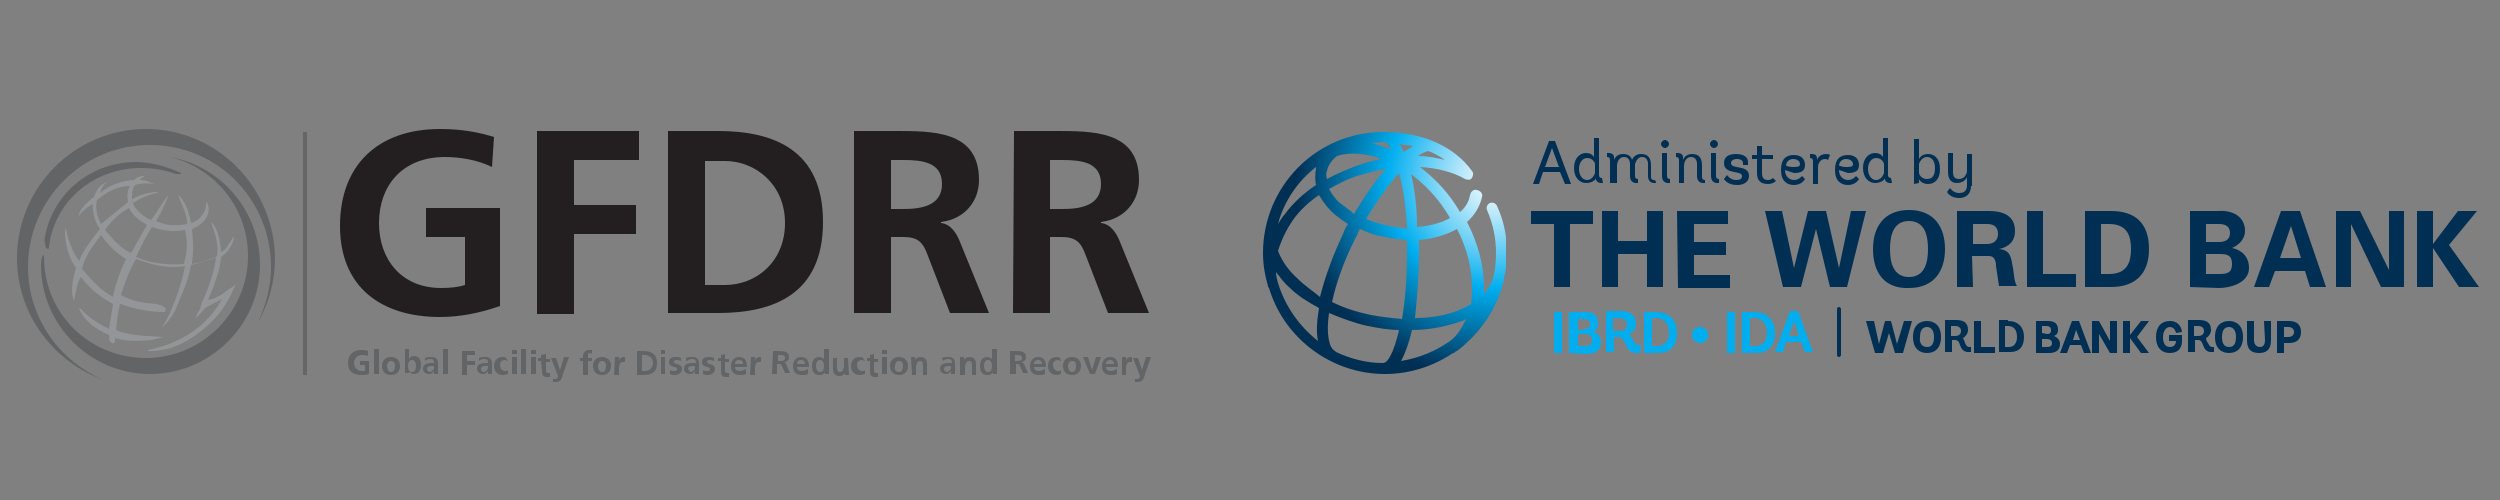 <?xml version="1.0" encoding="utf-8"?>
<!-- Generator: Adobe Illustrator 26.3.1, SVG Export Plug-In . SVG Version: 6.00 Build 0)  -->
<svg version="1.1" id="Layer_1" xmlns="http://www.w3.org/2000/svg" xmlns:xlink="http://www.w3.org/1999/xlink" x="0px" y="0px"
	 viewBox="0 0 250 50" style="enable-background:new 0 0 250 50;" xml:space="preserve">
<rect x="0" y="0" width="250" height="50" fill="#808080" stroke="none"/>
<style type="text/css">
	.st0{fill:#636466;}
	.st1{fill:#939598;}
	.st2{fill:url(#SVGID_1_);}
	.st3{fill:url(#SVGID_00000054983707914254785710000010985580134913283001_);}
	.st4{fill:none;stroke:#666666;stroke-width:0.406;}
	.st5{fill:#231F20;}
	.st6{clip-path:url(#SVGID_00000052093533403964010960000004091771032227448450_);}
	.st7{fill:url(#SVGID_00000008126739438715743620000014996776117258601096_);}
	.st8{fill:#002F54;}
	.st9{fill:#00AEEF;}
</style>
<g>
	<g>
		<g>
			<path class="st0" d="M14.6,12.9c-7.1,0-12.9,5.8-12.9,12.9c0,5.6,3.6,10.4,8.7,12.2c-4.4-1.8-7.6-6.2-7.6-11.3
				c0-6.7,5.4-12.2,12.2-12.2S27.1,20,27.1,26.7c0,2-0.5,3.8-1.3,5.5c1.1-1.9,1.7-4.1,1.7-6.4C27.4,18.7,21.7,12.9,14.6,12.9z"/>
			<path class="st0" d="M17,15.7c4.5,1.1,7.8,5.1,7.8,9.9c0,5.6-4.6,10.2-10.2,10.2S4.4,31.4,4.4,25.7c0-0.5-0.3,0-0.3,0.8
				c0,6,4.9,10.9,10.9,10.9S26,32.5,26,26.5C26,21.1,22.1,16.6,17,15.7L17,15.7z"/>
			<g>
				<path class="st0" d="M12.4,34.8L12.4,34.8C12.4,34.9,12.5,34.9,12.4,34.8C12.5,34.9,12.5,34.9,12.4,34.8L12.4,34.8z"/>
				<path class="st0" d="M16.1,35C16.1,35,16.1,35,16.1,35L16.1,35C16.1,35,16.1,35,16.1,35z"/>
			</g>
		</g>
		<path class="st0" d="M4.9,24.8c0-0.2,0-0.3,0.1-0.7c0-0.3,0.1-0.6,0.2-0.9c1.1-3.7,4.6-6.4,8.9-6.4c1.2,0,2.4,0.2,3.5,0.6
			c0.2,0,0.3,0,0.5,0l0-0.1c-1.3-0.6-2.7-1-4.2-1.1c-4.8-0.1-8.4,3.1-9.3,7c-0.1,0.4-0.2,0.8-0.1,1.1C4.5,24.9,4.8,25,4.9,24.8
			L4.9,24.8z"/>
		<g>
			<path class="st1" d="M22.9,28.9c0,0-0.2,0.2-0.4,0.3c-0.2,0.2-1,0.7-1.7,0.8c0.3-0.7,0.6-1.4,0.8-2.1c0.4-1,0.5-2.1,0.5-2.2
				c0.6-0.4,0.9-0.9,1.1-1.3c0.2-0.4,0.2-0.7,0.2-0.7c-0.1-0.1-0.2,0.2-0.3,0.4c-0.3,0.4-0.5,0.9-1,1.1c0,0-0.1-2.3-1-3
				c0.4,1.1,0.8,2.3,0.6,3.4c-0.7,0.4-1.8,0.7-2.5,0.8v-0.2c0.2-1.2,0.1-2.2,0-3.3c0.5-0.2,0.9-0.5,1.2-0.8c0.5-0.6,0.6-1.2,0.3-1.9
				l0,0c-0.2,0.2,0,0.5-0.3,1c-0.3,0.6-0.7,0.9-1.3,1.1c-0.1-0.7-0.5-2.2-1.3-2.8c0.4,1,1,2.2,0.9,2.9c-1.1,0.2-2,0.2-3.1-0.3
				c0.4-0.6,0.9-1.7,1.2-2.4l0-0.1c-0.6,0.6-1.1,1.7-1.7,2.4c-0.5-0.2-0.9-0.5-1.3-0.9c-0.2-0.3-0.4-0.4-0.5-0.8
				c0.6-0.4,1.6-0.9,2.5-1l-0.1-0.1c-0.8,0-1.7,0.3-2.5,0.7c0-0.5,0-1,0.3-1.4c0.6-0.2,1.4-0.2,1.9-0.1c-0.6-0.3-0.9-0.4-1.4-0.4
				c0-0.2,0.4-0.2,0.4-0.4c-0.4,0-0.7,0.1-1,0.4c-2.1,0.1-3.4,1.3-3.4,1.3c0.2-0.6,0.3-0.8,0.8-1.1c-0.6,0.2-1,0.4-1.4,1.5
				c-1.3,1-1.4,1.4-1.6,2c0.6-0.8,1.1-1.1,1.5-1.3c-0.1,0.5,0.1,1.7,0.7,2.5c-0.8,1-1.6,2-2.1,3.2c-0.3-0.5-0.6-0.9-0.8-1.5
				c-0.3-0.7-0.4-1.2-0.5-1.8l-0.1,0.3c0,0.1,0,0.3,0,0.4c0.1,1.2,0.4,2.3,1.1,3.3c-0.3,1-0.6,2.3-0.2,3.3c0.2-0.8,0.2-1.7,0.7-2.4
				c0.8,1.1,1.9,2,3.2,2.7c-0.1,0.8-0.3,1.7-0.4,2.5c-1.2-0.6-2.1-1.2-2.9-2.1l-0.1,0c0.1,0.2,0.1,0.3,0.3,0.6
				c0.6,1,1.6,1.6,2.7,2.1c0.1,0-0.1,0.6,0.2,0.7c0.1,0.1,0.4,0.4,0.4-0.4c1.3,0.4,2.4,0.3,3.7,0.2l1.1-0.3
				c-1.3-0.1-3.4-0.1-4.7-0.7c0.1-1,0.2-1.8,0.4-2.6l0.1,0c1.5,0.6,3.2,0.8,4.4,0.8c0,0,0.1-0.3,0.1-0.3c-0.1-0.1-0.1-0.1-0.2-0.2
				c-0.1,0-0.2-0.2-0.4-0.2c-0.1,0-0.1,0-0.3-0.1c-1.2-0.1-2.4-0.2-3.6-0.9c0.4-1.3,0.8-2.4,1.5-3.6c1.7,0.6,3.2,1,4.9,0.7
				c-0.2,1.1-0.5,2.1-0.9,3.2l-0.6,1.5c0,0-0.5,1-0.8,1.4c0.6-0.4,1.2-1.4,1.3-1.6c0.1-0.2,0.4-1,0.4-1l0,0c0.5-1.1,1-2.4,1.2-3.6
				c0.8-0.2,1.7-0.4,2.5-0.8c-0.1,1.2-0.6,2.7-1.2,4.1c0,0-0.2,0.4-0.2,0.4L20,30.9c-0.4,0.6-0.3,0.7-0.5,1c0.7-0.7,0.7-0.7,1-1.1
				c0.5-0.3,1.2-0.6,1.7-0.9c-1.5,2.8-4.3,4.5-7.4,5.1l0,0.1c2.8,0.1,5.2-1.6,7-3.6c0.8-1,1.4-2.1,1.8-3.2l-0.2,0.3L22.9,28.9
				L22.9,28.9z M10.1,22.4c-0.4-0.8-0.6-1.5-0.4-2.4c0.9-0.7,1.9-1.4,3.3-1.4c-0.3,0.5-0.3,1.1-0.2,1.6 M11.3,29.7
				C10,29,9.1,27.9,8.2,26.9c0.3-1.4,1.2-2.4,1.9-3.4c0.7,1,1.5,1.8,2.5,2.4C12,27.1,11.4,28.9,11.3,29.7z M13.1,25.3
				c-1.1-0.5-1.8-1.4-2.6-2.3c0.6-0.9,1.5-1.7,2.4-2.2c0.4,0.8,1.1,1.3,1.8,1.7L13.1,25.3z M18.4,26.4c-1.6,0.1-3.2,0-4.8-0.7
				c0.4-0.9,0.9-1.9,1.6-3c1.1,0.4,2.2,0.5,3.3,0.3C18.8,24.2,18.7,25.2,18.4,26.4L18.4,26.4z"/>
			<path class="st1" d="M20.6,19.9C20.6,19.9,20.6,19.9,20.6,19.9L20.6,19.9C20.6,19.9,20.6,19.9,20.6,19.9L20.6,19.9z"/>
		</g>
		<g>
			<path class="st0" d="M36.8,35.6c-0.2-0.1-0.4-0.1-0.6-0.1c-0.5,0-0.8,0.4-0.8,0.8s0.3,0.8,0.8,0.8c0.1,0,0.2,0,0.3,0v-0.6H36
				v-0.4h0.9v1.3c-0.2,0.1-0.5,0.1-0.8,0.1c-0.8,0-1.3-0.4-1.3-1.2c0-0.8,0.5-1.3,1.3-1.3c0.3,0,0.5,0,0.7,0.1L36.8,35.6L36.8,35.6z
				"/>
			<path class="st0" d="M37.4,34.9h0.5v2.5h-0.5V34.9z"/>
			<path class="st0" d="M39.1,35.7c0.5,0,0.9,0.3,0.9,0.9c0,0.5-0.3,0.9-0.9,0.9c-0.6,0-0.9-0.4-0.9-0.9
				C38.2,36,38.6,35.7,39.1,35.7z M39.1,37.2c0.3,0,0.4-0.3,0.4-0.6c0-0.3-0.1-0.5-0.4-0.5c-0.3,0-0.4,0.3-0.4,0.5
				C38.7,36.8,38.8,37.2,39.1,37.2z"/>
			<path class="st0" d="M40.4,34.9h0.5v1h0c0.1-0.2,0.3-0.3,0.5-0.3c0.5,0,0.7,0.4,0.7,0.9s-0.2,0.9-0.7,0.9c-0.2,0-0.4-0.1-0.5-0.3
				h0v0.2h-0.4V34.9L40.4,34.9z M41.2,37.2c0.3,0,0.4-0.3,0.4-0.6S41.5,36,41.2,36c-0.3,0-0.4,0.3-0.4,0.6S40.9,37.2,41.2,37.2
				L41.2,37.2z"/>
			<path class="st0" d="M42.5,35.8c0.2-0.1,0.4-0.1,0.6-0.1c0.5,0,0.7,0.2,0.7,0.7v0.2c0,0.2,0,0.3,0,0.4c0,0.1,0,0.3,0,0.4h-0.4
				c0-0.1,0-0.2,0-0.3h0c-0.1,0.2-0.3,0.3-0.5,0.3c-0.3,0-0.6-0.2-0.6-0.5c0-0.3,0.1-0.4,0.3-0.5c0.2-0.1,0.4-0.1,0.6-0.1h0.2
				c0-0.3-0.1-0.4-0.4-0.4c-0.2,0-0.4,0.1-0.5,0.2L42.5,35.8L42.5,35.8z M43,37.2c0.1,0,0.2-0.1,0.3-0.2c0.1-0.1,0.1-0.2,0.1-0.4
				h-0.2c-0.2,0-0.5,0-0.5,0.3C42.7,37.1,42.9,37.2,43,37.2L43,37.2z"/>
			<path class="st0" d="M44.3,34.9h0.5v2.5h-0.5V34.9z"/>
			<path class="st0" d="M46.2,35.1h1.3v0.4h-0.8v0.6h0.8v0.4h-0.8v1h-0.5V35.1z"/>
			<path class="st0" d="M47.9,35.8c0.2-0.1,0.4-0.1,0.6-0.1c0.5,0,0.7,0.2,0.7,0.7v0.2c0,0.2,0,0.3,0,0.4c0,0.1,0,0.3,0,0.4h-0.4
				c0-0.1,0-0.2,0-0.3h0c-0.1,0.2-0.3,0.3-0.5,0.3c-0.3,0-0.6-0.2-0.6-0.5c0-0.3,0.1-0.4,0.3-0.5c0.2-0.1,0.4-0.1,0.6-0.1h0.2
				c0-0.3-0.1-0.4-0.4-0.4c-0.2,0-0.4,0.1-0.5,0.2L47.9,35.8L47.9,35.8z M48.4,37.2c0.1,0,0.2-0.1,0.3-0.2c0.1-0.1,0.1-0.2,0.1-0.4
				h-0.2c-0.2,0-0.5,0-0.5,0.3C48.1,37.1,48.3,37.2,48.4,37.2L48.4,37.2z"/>
			<path class="st0" d="M50.8,36.1c-0.1,0-0.2-0.1-0.3-0.1c-0.3,0-0.5,0.2-0.5,0.5s0.2,0.6,0.5,0.6c0.1,0,0.3,0,0.3-0.1l0,0.4
				c-0.1,0-0.3,0.1-0.5,0.1c-0.6,0-0.9-0.4-0.9-0.9s0.3-0.9,0.8-0.9c0.2,0,0.3,0,0.4,0.1L50.8,36.1L50.8,36.1z"/>
			<path class="st0" d="M51.2,35h0.5v0.4h-0.5V35z M51.2,35.7h0.5v1.7h-0.5V35.7z"/>
			<path class="st0" d="M52.1,34.9h0.5v2.5h-0.5V34.9z"/>
			<path class="st0" d="M53.1,35h0.5v0.4h-0.5V35z M53.1,35.7h0.5v1.7h-0.5V35.7z"/>
			<path class="st0" d="M54.1,36.1h-0.3v-0.3h0.3v-0.3l0.5-0.1v0.5H55v0.3h-0.4v0.8c0,0.1,0,0.3,0.2,0.3c0.1,0,0.2,0,0.2,0l0,0.4
				c-0.1,0-0.2,0-0.3,0c-0.4,0-0.5-0.2-0.5-0.6L54.1,36.1L54.1,36.1z"/>
			<path class="st0" d="M56,37L56,37l0.4-1.3h0.5l-0.6,1.7c-0.1,0.4-0.2,0.8-0.7,0.8c-0.1,0-0.2,0-0.3,0l0-0.3c0.1,0,0.1,0,0.2,0
				c0.2,0,0.3-0.1,0.3-0.3l-0.7-1.8h0.5L56,37L56,37z"/>
			<path class="st0" d="M58.3,36.1h-0.3v-0.3h0.3v-0.2c0-0.3,0.2-0.6,0.6-0.6c0.1,0,0.2,0,0.3,0l0,0.4c0,0-0.1-0.1-0.2-0.1
				c-0.2,0-0.2,0.1-0.2,0.3v0.2h0.4v0.3h-0.4v1.4h-0.5L58.3,36.1L58.3,36.1z"/>
			<path class="st0" d="M60.2,35.7c0.5,0,0.9,0.3,0.9,0.9c0,0.5-0.3,0.9-0.9,0.9c-0.6,0-0.9-0.4-0.9-0.9
				C59.3,36,59.7,35.7,60.2,35.7z M60.2,37.2c0.3,0,0.4-0.3,0.4-0.6c0-0.3-0.1-0.5-0.4-0.5c-0.3,0-0.4,0.3-0.4,0.5
				C59.8,36.8,59.9,37.2,60.2,37.2L60.2,37.2z"/>
			<path class="st0" d="M61.5,35.7h0.4v0.4h0c0-0.2,0.2-0.4,0.5-0.4c0,0,0.1,0,0.1,0v0.5c0,0-0.1,0-0.2,0c-0.4,0-0.4,0.5-0.4,0.7
				v0.6h-0.5L61.5,35.7L61.5,35.7z"/>
			<path class="st0" d="M63.7,35.1h0.6c0.7,0,1.4,0.2,1.4,1.2s-0.6,1.2-1.4,1.2h-0.6V35.1L63.7,35.1z M64.2,37.1h0.3
				c0.4,0,0.8-0.3,0.8-0.8s-0.4-0.8-0.8-0.8h-0.3V37.1L64.2,37.1z"/>
			<path class="st0" d="M66.1,35h0.4v0.4h-0.4V35z M66.1,35.7h0.4v1.7h-0.4V35.7z"/>
			<path class="st0" d="M68.1,36.1c-0.1,0-0.2-0.1-0.4-0.1c-0.1,0-0.3,0-0.3,0.2c0,0.3,0.8,0.1,0.8,0.7c0,0.4-0.4,0.6-0.7,0.6
				c-0.2,0-0.3,0-0.5-0.1l0-0.4c0.1,0.1,0.3,0.1,0.4,0.1c0.1,0,0.3,0,0.3-0.2c0-0.3-0.8-0.1-0.8-0.7c0-0.4,0.3-0.5,0.7-0.5
				c0.2,0,0.3,0,0.5,0.1L68.1,36.1L68.1,36.1z"/>
			<path class="st0" d="M68.6,35.8c0.2-0.1,0.4-0.1,0.6-0.1c0.5,0,0.7,0.2,0.7,0.7v0.2c0,0.2,0,0.3,0,0.4c0,0.1,0,0.3,0,0.4h-0.4
				c0-0.1,0-0.2,0-0.3h0c-0.1,0.2-0.3,0.3-0.5,0.3c-0.3,0-0.6-0.2-0.6-0.5c0-0.3,0.1-0.4,0.3-0.5c0.2-0.1,0.4-0.1,0.6-0.1h0.3
				c0-0.3-0.1-0.4-0.4-0.4c-0.2,0-0.4,0.1-0.5,0.2C68.6,36.2,68.6,35.8,68.6,35.8z M69.1,37.2c0.1,0,0.2-0.1,0.3-0.2
				c0.1-0.1,0.1-0.2,0.1-0.4h-0.2c-0.2,0-0.5,0-0.5,0.3C68.9,37.1,69,37.2,69.1,37.2z"/>
			<path class="st0" d="M71.4,36.1c-0.1,0-0.2-0.1-0.4-0.1c-0.1,0-0.3,0-0.3,0.2c0,0.3,0.8,0.1,0.8,0.7c0,0.4-0.4,0.6-0.7,0.6
				c-0.2,0-0.3,0-0.5-0.1l0-0.4c0.1,0.1,0.3,0.1,0.4,0.1c0.1,0,0.3,0,0.3-0.2c0-0.3-0.8-0.1-0.8-0.7c0-0.4,0.3-0.5,0.7-0.5
				c0.2,0,0.3,0,0.5,0.1L71.4,36.1L71.4,36.1z"/>
			<path class="st0" d="M72.1,36.1h-0.3v-0.3h0.3v-0.3l0.4-0.1v0.5h0.4v0.3h-0.4v0.8c0,0.1,0,0.3,0.2,0.3c0.1,0,0.2,0,0.2,0l0,0.4
				c-0.1,0-0.2,0-0.3,0c-0.4,0-0.5-0.2-0.5-0.6V36.1L72.1,36.1z"/>
			<path class="st0" d="M74.6,37.4c-0.2,0.1-0.4,0.1-0.6,0.1c-0.6,0-0.9-0.3-0.9-0.9c0-0.5,0.3-0.9,0.8-0.9c0.6,0,0.8,0.4,0.8,1
				h-1.2c0,0.3,0.2,0.4,0.5,0.4c0.2,0,0.4-0.1,0.6-0.2L74.6,37.4L74.6,37.4z M74.3,36.4c0-0.2-0.1-0.4-0.4-0.4
				c-0.3,0-0.4,0.2-0.4,0.4H74.3z"/>
			<path class="st0" d="M75.1,35.7h0.4v0.4h0c0-0.2,0.2-0.4,0.5-0.4c0,0,0.1,0,0.1,0v0.5c0,0-0.1,0-0.2,0c-0.4,0-0.4,0.5-0.4,0.7
				v0.6h-0.5L75.1,35.7L75.1,35.7z"/>
			<path class="st0" d="M77.3,35.1h0.5c0.5,0,1.1,0,1.1,0.6c0,0.3-0.2,0.5-0.5,0.5v0c0.1,0,0.2,0.1,0.2,0.2l0.4,0.9h-0.5l-0.3-0.7
				c-0.1-0.2-0.1-0.2-0.3-0.2h-0.2v1h-0.5L77.3,35.1L77.3,35.1z M77.8,36.1h0.2c0.2,0,0.5,0,0.5-0.3s-0.3-0.3-0.5-0.3h-0.2
				C77.8,35.5,77.8,36.1,77.8,36.1z"/>
			<path class="st0" d="M80.8,37.4c-0.2,0.1-0.4,0.1-0.6,0.1c-0.6,0-0.9-0.3-0.9-0.9c0-0.5,0.3-0.9,0.8-0.9c0.6,0,0.8,0.4,0.8,1
				h-1.2c0,0.3,0.2,0.4,0.5,0.4c0.2,0,0.4-0.1,0.6-0.2L80.8,37.4L80.8,37.4z M80.5,36.4c0-0.2-0.1-0.4-0.4-0.4
				c-0.3,0-0.4,0.2-0.4,0.4H80.5z"/>
			<path class="st0" d="M82.4,37.3L82.4,37.3c-0.1,0.2-0.3,0.2-0.5,0.2c-0.5,0-0.7-0.4-0.7-0.9s0.2-0.9,0.7-0.9
				c0.2,0,0.4,0.1,0.5,0.2h0v-1h0.5v2.5h-0.4V37.3L82.4,37.3z M82,37.2c0.3,0,0.4-0.3,0.4-0.6S82.3,36,82,36c-0.3,0-0.4,0.3-0.4,0.6
				C81.6,36.8,81.7,37.2,82,37.2z"/>
			<path class="st0" d="M84.9,37.5h-0.4v-0.2h0c-0.1,0.2-0.3,0.3-0.6,0.3c-0.4,0-0.6-0.3-0.6-0.7v-1.1h0.4v0.9c0,0.2,0,0.5,0.3,0.5
				c0.3,0,0.4-0.4,0.4-0.6v-0.8h0.4L84.9,37.5L84.9,37.5z"/>
			<path class="st0" d="M86.5,36.1c-0.1,0-0.2-0.1-0.3-0.1c-0.3,0-0.5,0.2-0.5,0.5s0.2,0.6,0.5,0.6c0.1,0,0.3,0,0.3-0.1l0,0.4
				c-0.1,0-0.3,0.1-0.5,0.1c-0.6,0-0.9-0.4-0.9-0.9s0.3-0.9,0.8-0.9c0.2,0,0.3,0,0.4,0.1L86.5,36.1L86.5,36.1z"/>
			<path class="st0" d="M87,36.1h-0.3v-0.3H87v-0.3l0.4-0.1v0.5h0.4v0.3h-0.4v0.8c0,0.1,0,0.3,0.2,0.3c0.1,0,0.2,0,0.2,0l0,0.4
				c-0.1,0-0.2,0-0.3,0c-0.4,0-0.5-0.2-0.5-0.6V36.1L87,36.1z"/>
			<path class="st0" d="M88.2,35h0.5v0.4h-0.5V35z M88.2,35.7h0.5v1.7h-0.5V35.7z"/>
			<path class="st0" d="M89.9,35.7c0.5,0,0.9,0.3,0.9,0.9c0,0.5-0.3,0.9-0.9,0.9S89,37.1,89,36.6C89,36,89.4,35.7,89.9,35.7z
				 M89.9,37.2c0.3,0,0.4-0.3,0.4-0.6c0-0.3-0.1-0.5-0.4-0.5c-0.3,0-0.4,0.3-0.4,0.5C89.4,36.8,89.5,37.2,89.9,37.2z"/>
			<path class="st0" d="M91.1,35.7h0.4V36h0c0.1-0.2,0.3-0.3,0.6-0.3c0.4,0,0.6,0.3,0.6,0.7v1.1h-0.4v-0.9c0-0.2,0-0.5-0.3-0.5
				c-0.3,0-0.4,0.4-0.4,0.6v0.8h-0.4L91.1,35.7L91.1,35.7z"/>
			<path class="st0" d="M94.2,35.8c0.2-0.1,0.4-0.1,0.6-0.1c0.5,0,0.7,0.2,0.7,0.7v0.2c0,0.2,0,0.3,0,0.4c0,0.1,0,0.3,0,0.4h-0.4
				c0-0.1,0-0.2,0-0.3h0c-0.1,0.2-0.3,0.3-0.5,0.3c-0.3,0-0.6-0.2-0.6-0.5c0-0.3,0.1-0.4,0.3-0.5c0.2-0.1,0.4-0.1,0.6-0.1h0.3
				c0-0.3-0.1-0.4-0.4-0.4c-0.2,0-0.4,0.1-0.5,0.2L94.2,35.8L94.2,35.8z M94.7,37.2c0.1,0,0.2-0.1,0.3-0.2c0.1-0.1,0.1-0.2,0.1-0.4
				h-0.2c-0.2,0-0.5,0-0.5,0.3C94.4,37.1,94.6,37.2,94.7,37.2z"/>
			<path class="st0" d="M96,35.7h0.4V36h0c0.1-0.2,0.3-0.3,0.6-0.3c0.4,0,0.6,0.3,0.6,0.7v1.1h-0.4v-0.9c0-0.2,0-0.5-0.3-0.5
				c-0.3,0-0.4,0.4-0.4,0.6v0.8H96L96,35.7L96,35.7z"/>
			<path class="st0" d="M99.2,37.3L99.2,37.3c-0.1,0.2-0.3,0.2-0.5,0.2c-0.5,0-0.7-0.4-0.7-0.9s0.2-0.9,0.7-0.9
				c0.2,0,0.4,0.1,0.5,0.2h0v-1h0.5v2.5h-0.4V37.3L99.2,37.3z M98.8,37.2c0.3,0,0.4-0.3,0.4-0.6S99.1,36,98.8,36s-0.4,0.3-0.4,0.6
				C98.4,36.8,98.5,37.2,98.8,37.2z"/>
			<path class="st0" d="M101,35.1h0.5c0.5,0,1.1,0,1.1,0.6c0,0.3-0.2,0.5-0.5,0.5v0c0.1,0,0.2,0.1,0.3,0.2l0.4,0.9h-0.5l-0.3-0.7
				c-0.1-0.2-0.1-0.2-0.3-0.2h-0.1v1H101L101,35.1L101,35.1z M101.5,36.1h0.2c0.2,0,0.5,0,0.5-0.3s-0.3-0.3-0.5-0.3h-0.2
				C101.5,35.5,101.5,36.1,101.5,36.1z"/>
			<path class="st0" d="M104.5,37.4c-0.2,0.1-0.4,0.1-0.6,0.1c-0.6,0-0.9-0.3-0.9-0.9c0-0.5,0.3-0.9,0.8-0.9c0.6,0,0.8,0.4,0.8,1
				h-1.2c0,0.3,0.2,0.4,0.5,0.4c0.2,0,0.4-0.1,0.6-0.2L104.5,37.4L104.5,37.4z M104.2,36.4c0-0.2-0.1-0.4-0.4-0.4s-0.4,0.2-0.4,0.4
				H104.2L104.2,36.4z"/>
			<path class="st0" d="M106.1,36.1c-0.1,0-0.2-0.1-0.3-0.1c-0.3,0-0.5,0.2-0.5,0.5s0.2,0.6,0.5,0.6c0.1,0,0.3,0,0.3-0.1l0,0.4
				c-0.1,0-0.3,0.1-0.4,0.1c-0.6,0-0.9-0.4-0.9-0.9s0.3-0.9,0.8-0.9c0.2,0,0.3,0,0.4,0.1L106.1,36.1L106.1,36.1z"/>
			<path class="st0" d="M107.2,35.7c0.5,0,0.9,0.3,0.9,0.9c0,0.5-0.3,0.9-0.9,0.9c-0.6,0-0.9-0.4-0.9-0.9
				C106.3,36,106.7,35.7,107.2,35.7z M107.2,37.2c0.3,0,0.4-0.3,0.4-0.6c0-0.3-0.1-0.5-0.4-0.5c-0.3,0-0.4,0.3-0.4,0.5
				C106.8,36.8,106.9,37.2,107.2,37.2z"/>
			<path class="st0" d="M108.3,35.7h0.5l0.4,1.3h0l0.4-1.3h0.5l-0.6,1.7h-0.5L108.3,35.7L108.3,35.7z"/>
			<path class="st0" d="M111.7,37.4c-0.2,0.1-0.4,0.1-0.6,0.1c-0.6,0-0.9-0.3-0.9-0.9c0-0.5,0.3-0.9,0.8-0.9c0.6,0,0.8,0.4,0.8,1
				h-1.2c0,0.3,0.2,0.4,0.5,0.4c0.2,0,0.4-0.1,0.6-0.2L111.7,37.4L111.7,37.4z M111.4,36.4c0-0.2-0.1-0.4-0.4-0.4s-0.4,0.2-0.4,0.4
				H111.4z"/>
			<path class="st0" d="M112.2,35.7h0.4v0.4h0c0-0.2,0.2-0.4,0.5-0.4c0,0,0.1,0,0.1,0v0.5c0,0-0.1,0-0.2,0c-0.4,0-0.4,0.5-0.4,0.7
				v0.6h-0.4L112.2,35.7L112.2,35.7z"/>
			<path class="st0" d="M114.2,37L114.2,37l0.4-1.3h0.5l-0.6,1.7c-0.1,0.4-0.2,0.8-0.7,0.8c-0.1,0-0.2,0-0.3,0l0-0.3
				c0.1,0,0.1,0,0.2,0c0.2,0,0.3-0.1,0.3-0.3l-0.7-1.8h0.5L114.2,37L114.2,37z"/>
		</g>
		<g>
			
				<radialGradient id="SVGID_1_" cx="12.408" cy="17.157" r="3.443902e-02" gradientTransform="matrix(1 0 0 -1 0 52)" gradientUnits="userSpaceOnUse">
				<stop  offset="0" style="stop-color:#FFFFFF"/>
				<stop  offset="3.000000e-02" style="stop-color:#DBDBDB"/>
				<stop  offset="9.000000e-02" style="stop-color:#8E8E8E"/>
				<stop  offset="0.14" style="stop-color:#515151"/>
				<stop  offset="0.19" style="stop-color:#252525"/>
				<stop  offset="0.22" style="stop-color:#0A0A0A"/>
				<stop  offset="0.24" style="stop-color:#000000"/>
			</radialGradient>
			<path class="st2" d="M12.4,34.8L12.4,34.8C12.4,34.8,12.4,34.9,12.4,34.8C12.4,34.8,12.4,34.8,12.4,34.8z"/>
			
				<radialGradient id="SVGID_00000068654817863942275100000012458002017015578799_" cx="16.061" cy="16.987" r="9.183738e-03" gradientTransform="matrix(1 0 0 -1 0 52)" gradientUnits="userSpaceOnUse">
				<stop  offset="0" style="stop-color:#FFFFFF"/>
				<stop  offset="3.000000e-02" style="stop-color:#DBDBDB"/>
				<stop  offset="9.000000e-02" style="stop-color:#8E8E8E"/>
				<stop  offset="0.14" style="stop-color:#515151"/>
				<stop  offset="0.19" style="stop-color:#252525"/>
				<stop  offset="0.22" style="stop-color:#0A0A0A"/>
				<stop  offset="0.24" style="stop-color:#000000"/>
			</radialGradient>
			<path style="fill:url(#SVGID_00000068654817863942275100000012458002017015578799_);" d="M16,35C16,35,16.1,35,16,35L16,35
				C16.1,35,16.1,35,16,35z"/>
		</g>
		<line class="st4" x1="30.5" y1="13.2" x2="30.5" y2="37.5"/>
		<g>
			<path class="st5" d="M49.2,16.7c-1.4-0.7-3.2-1-4.7-1c-4.3,0-6.6,2.9-6.6,6.6s2.3,6.5,6.2,6.5c1,0,1.8-0.1,2.4-0.3v-4.8h-3.9
				v-2.9h7.4v9.8C48,31.3,46,31.7,44,31.7c-5.9,0-10-3-10-9.1s3.8-9.7,10-9.7c2.1,0,3.8,0.3,5.4,0.8L49.2,16.7L49.2,16.7z"/>
			<path class="st5" d="M53.8,13.1h10.1V16h-6.5v4.5h6.2v2.9h-6.2v8h-3.7V13.1z"/>
			<path class="st5" d="M66.8,13.1h5c5.6,0,10.5,1.9,10.5,9.1s-4.9,9.1-10.5,9.1h-5V13.1z M70.5,28.5h2c3.1,0,6-2.3,6-6.2
				s-3-6.2-6-6.2h-2V28.5z"/>
			<path class="st5" d="M85.4,13.1h3.9c3.9,0,8.6-0.1,8.6,4.9c0,2.1-1.4,3.9-3.8,4.2v0.1c1,0.1,1.6,1.1,1.9,1.9l2.9,7.1H95l-2.2-5.7
				c-0.5-1.4-1-1.9-2.5-1.9h-1.2v7.6h-3.7L85.4,13.1L85.4,13.1z M89.1,20.9h1.2c1.8,0,3.9-0.3,3.9-2.5s-2-2.4-3.9-2.4h-1.2V20.9z"/>
			<path class="st5" d="M101.4,13.1h3.9c3.9,0,8.6-0.1,8.6,4.9c0,2.1-1.4,3.9-3.8,4.2v0.1c1,0.1,1.6,1.1,1.9,1.9l2.9,7.1h-4.1
				l-2.2-5.7c-0.5-1.4-1-1.9-2.5-1.9H105v7.6h-3.7L101.4,13.1L101.4,13.1z M105,20.9h1.2c1.8,0,3.9-0.3,3.9-2.5s-2-2.4-3.9-2.4H105
				V20.9z"/>
		</g>
	</g>
	<g>
		<g>
			<defs>
				<path id="SVGID_00000123405134902574380140000018383706795386002568_" d="M141.2,33c1.6,0,3.1-0.3,4.4-0.7
					c0.3-0.1,0.7-0.2,1-0.4c-0.4,0.9-0.9,1.7-1.6,2.2c-1.4,1-3.1,1.7-4.9,2C140.5,35.4,140.9,34.3,141.2,33 M133.6,35.2
					c0,0-0.1-0.1-0.1-0.1c-0.6-0.3-0.9-1.7-0.6-3.8c1.2,0.5,2.5,1,3.9,1.3c1,0.2,2.1,0.4,3.1,0.4c-0.5,2.2-1.1,3.3-1.6,3.3
					c0,0-0.1,0-0.1,0C136.7,36.3,135.1,35.9,133.6,35.2 M127.8,28.3c-0.1-0.4-0.2-0.7-0.2-1.1c0.4,0.5,0.8,1.1,1.4,1.6
					c0.8,0.8,1.8,1.4,2.9,2c-0.2,1.2-0.3,2.4-0.1,3.3C129.9,32.6,128.5,30.6,127.8,28.3 M141.9,25.3c0-0.4,0-0.9,0-1.3
					c1.4-0.1,2.7-0.5,3.8-1.1c1,1.9,1.5,4,1.5,5.9c0,0.6,0,1.1-0.1,1.6c-0.5,0.3-1.1,0.6-1.7,0.8c-1.2,0.4-2.5,0.6-3.9,0.6
					C141.7,29.9,141.9,27.5,141.9,25.3 M137.1,31.5c-1.4-0.3-2.7-0.7-3.9-1.3c0.4-1.8,1.1-3.9,2.3-6.3c0.2-0.3,0.3-0.7,0.5-1
					c0.8,0.4,1.7,0.7,2.6,0.8c0.7,0.2,1.4,0.2,2.1,0.3c0,0.4,0,0.9,0,1.3c0,2.7-0.2,4.9-0.5,6.6C139.2,31.8,138.2,31.7,137.1,31.5
					 M129.8,27.9c-1-0.9-1.6-1.8-2-2.8c0.3-1,0.8-2.1,1.5-3.1c0.7-1,1.6-1.8,2.6-2.5c0.3,0.5,0.7,1.1,1.2,1.6
					c0.5,0.5,1.1,0.9,1.7,1.3c-0.2,0.3-0.4,0.7-0.5,1c-1,2.1-1.8,4.3-2.3,6.3C131.3,29.1,130.5,28.6,129.8,27.9 M141.1,17.4
					c1.3,1,2.5,2.2,3.4,3.6c0.2,0.3,0.4,0.6,0.5,0.8c-0.9,0.5-2,0.8-3.3,0.9C141.7,20.9,141.5,19,141.1,17.4 M138.9,22.6
					c-0.8-0.2-1.6-0.4-2.3-0.7c1.1-1.8,2.2-3.4,3.3-4.6c0.4,1.4,0.7,3.3,0.8,5.6C140.1,22.8,139.5,22.7,138.9,22.6 M134,20.3
					c-0.5-0.4-0.8-0.9-1.1-1.4c1.1-0.6,2.2-1.2,3.5-1.5c0.7-0.2,1.5-0.4,2.2-0.5c-1.1,1.2-2.2,2.8-3.2,4.5
					C135,21,134.5,20.7,134,20.3 M131.6,16.7c0,0.1,0,0.1,0,0.2c-0.1,0.5-0.1,1.1,0,1.6c-1.2,0.8-2.3,1.8-3.1,2.9
					c-0.3,0.3-0.5,0.7-0.7,1C128.4,20.1,129.8,18.1,131.6,16.7 M132.7,17.1c0.1-0.6,0.5-1.1,1-1.5c1.3-0.4,2.8-0.3,4.5,0.3
					c-0.7,0.1-1.4,0.3-2,0.5c-1.2,0.4-2.4,0.9-3.5,1.5C132.6,17.5,132.6,17.3,132.7,17.1 M141.8,15.6c0.4-0.3,0.7-0.4,1-0.5
					c0.6,0.2,1.1,0.5,1.7,0.9C143.7,15.8,142.8,15.6,141.8,15.6 M139.9,14.4c0.5,0.1,0.9,0.1,1.4,0.2c-0.3,0.2-0.6,0.4-1,0.6
					C140.3,14.9,140.1,14.6,139.9,14.4 M138.7,14.8c-0.5-0.2-1-0.3-1.5-0.5c0.4,0,0.8-0.1,1.2-0.1c0.2,0,0.4,0.2,0.7,0.7
					C139,14.9,138.8,14.9,138.7,14.8 M126.3,25.3c0,1.2,0.2,2.3,0.5,3.3c0,0.1,0,0.1,0.1,0.2c0,0,0,0,0,0c1.5,5,6.2,8.6,11.6,8.6
					c2.5,0,4.9-0.8,6.8-2.1c0,0,0,0,0.1,0c0.1-0.1,0.2-0.2,0.3-0.2c2.2-1.7,3.9-4,4.6-6.8c0-0.1,0.1-0.3,0.1-0.4c0,0,0-0.1,0-0.1
					c0.2-0.8,0.3-1.6,0.3-2.5c0-1.6-0.3-3.2-1-4.7c-0.1-0.3-0.5-0.4-0.7-0.3c-0.3,0.1-0.4,0.5-0.3,0.7c0.6,1.4,0.9,2.8,0.9,4.3
					c0,0.9-0.1,1.8-0.3,2.6c-0.2,0.5-0.5,1-0.9,1.5c0-0.2,0-0.4,0-0.6c0-2.2-0.6-4.5-1.7-6.6c0.8-0.7,1.3-1.6,1.5-2.5
					c0.1-0.3-0.1-0.6-0.5-0.7c-0.3-0.1-0.6,0.1-0.7,0.5c-0.1,0.6-0.4,1.2-1,1.7c-0.2-0.3-0.3-0.5-0.5-0.8c-1-1.5-2.2-2.7-3.5-3.7
					c1.7,0.1,3.3,0.5,4.5,1.2c0.2,0.1,0.5,0.1,0.6,0c0.2-0.2,0.3-0.6,0.1-0.8c-1.8-2.5-5-3.9-8.9-3.9
					C131.7,13.2,126.3,18.6,126.3,25.3"/>
			</defs>
			<clipPath id="SVGID_00000047748563550458916180000013264379847309801604_">
				<use xlink:href="#SVGID_00000123405134902574380140000018383706795386002568_"  style="overflow:visible;"/>
			</clipPath>
			<g style="clip-path:url(#SVGID_00000047748563550458916180000013264379847309801604_);">
				
					<radialGradient id="SVGID_00000053520912959945320400000004172446394788938661_" cx="-373.913" cy="7.588" r="0.331" gradientTransform="matrix(60.74 0 0 60.74 22861.08 -442.921)" gradientUnits="userSpaceOnUse">
					<stop  offset="0" style="stop-color:#FFFFFF"/>
					<stop  offset="6.000000e-02" style="stop-color:#EAF8FD"/>
					<stop  offset="0.18" style="stop-color:#B5E7FA"/>
					<stop  offset="0.36" style="stop-color:#60CCF5"/>
					<stop  offset="0.54" style="stop-color:#00AEEF"/>
					<stop  offset="1" style="stop-color:#002F54"/>
				</radialGradient>
				
					<rect x="126.3" y="13.2" style="fill:url(#SVGID_00000053520912959945320400000004172446394788938661_);" width="24.3" height="24.3"/>
			</g>
		</g>
		<g>
			<path class="st8" d="M228.9,32.1c0.8,0,1.2,0.4,1.2,1.1c0,0.7-0.4,1.1-1.2,1.1h-0.5v1h-0.7v-3.2L228.9,32.1L228.9,32.1z
				 M228.4,33.7h0.4c0.4,0,0.6-0.2,0.6-0.5c0-0.3-0.2-0.5-0.6-0.5h-0.4L228.4,33.7L228.4,33.7z M226.5,34c0,0.5-0.2,0.7-0.5,0.7
				s-0.6-0.2-0.6-0.7v-1.9h-0.7V34c0,0.5,0.1,0.8,0.3,1c0.2,0.2,0.5,0.3,0.9,0.3c0.6,0,1.2-0.2,1.2-1.3v-1.9h-0.7L226.5,34L226.5,34
				z M222.9,32.1c0.7,0,1.4,0.4,1.4,1.6c0,1.2-0.7,1.6-1.4,1.6c-0.7,0-1.4-0.4-1.4-1.6S222.2,32.1,222.9,32.1 M222.9,34.7
				c0.3,0,0.7-0.1,0.7-1s-0.5-1-0.7-1c-0.5,0-0.7,0.4-0.7,1C222.2,34.3,222.4,34.7,222.9,34.7 M220.8,34.3c0.1,0.2,0.2,0.4,0.4,0.4
				h0.2v0.5l0,0c0,0-0.1,0-0.3,0c-0.5,0-0.7-0.4-0.8-0.7c-0.1-0.3-0.2-0.5-0.5-0.5h-0.3v1.2h-0.7v-3.2h1.1c0.8,0,1.2,0.3,1.2,1
				c0,0.4-0.3,0.7-0.5,0.8C220.6,34,220.7,34.2,220.8,34.3 M219.4,33.6h0.4c0.4,0,0.6-0.2,0.6-0.5c0-0.3-0.2-0.5-0.6-0.5h-0.4V33.6
				L219.4,33.6z M216.9,34.1h0.7v0c0,0.2-0.1,0.6-0.6,0.6c-0.5,0-0.7-0.4-0.7-1s0.3-1,0.7-1c0.5,0,0.6,0.6,0.6,0.6v0l0.6-0.1v0
				c0-0.2-0.2-1.1-1.2-1.1c-0.9,0-1.4,0.6-1.4,1.6s0.5,1.6,1.4,1.6c0.9,0,1.2-0.6,1.2-1.2v-0.6h-1.3L216.9,34.1L216.9,34.1z
				 M214.9,32.1h-0.8l-1.1,1.4v-1.4h-0.7v3.2h0.7v-1.5l1.1,1.5h0.8l-1.2-1.6L214.9,32.1L214.9,32.1z M211,34.1l-1.1-2h-0.7v3.2h0.7
				v-1.9l1.1,1.9h0.7v-3.2H211L211,34.1L211,34.1z M207.9,32.1l1.2,3.2h-0.7l-0.3-0.8H207l-0.3,0.8h-0.7l1.2-3.2L207.9,32.1
				L207.9,32.1L207.9,32.1z M207.6,33l-0.3,1h0.7L207.6,33z M205.4,33.6c0.2,0.1,0.6,0.3,0.6,0.8c0,0.6-0.4,0.9-1.1,0.9h-1.3v-3.2
				h1.2c0.7,0,1,0.3,1,0.9C205.8,33.4,205.6,33.5,205.4,33.6 M204.7,33.4c0.3,0,0.4-0.1,0.4-0.4s-0.2-0.4-0.5-0.4h-0.4v0.7
				L204.7,33.4L204.7,33.4z M204.2,34.7h0.5c0.3,0,0.5-0.1,0.5-0.4c0-0.3-0.3-0.4-0.5-0.4h-0.5V34.7z M200.8,32.1
				c1,0,1.6,0.6,1.6,1.6s-0.5,1.5-1.4,1.5h-1.1v-3.2H200.8L200.8,32.1z M200.5,34.7h0.4c0.5,0,0.8-0.4,0.8-1c0-0.7-0.3-1.1-0.9-1.1
				h-0.3V34.7z M198.1,32.1h-0.7v3.2h2.1v-0.6h-1.4V32.1L198.1,32.1z M196.5,34.3c0.1,0.2,0.2,0.4,0.4,0.4h0.2v0.5l0,0
				c0,0-0.1,0-0.3,0c-0.5,0-0.7-0.4-0.8-0.7c-0.1-0.3-0.2-0.5-0.5-0.5h-0.3v1.2h-0.7v-3.2h1.1c0.8,0,1.2,0.3,1.2,1
				c0,0.4-0.3,0.7-0.5,0.8C196.4,34,196.5,34.2,196.5,34.3 M195.1,33.6h0.4c0.4,0,0.6-0.2,0.6-0.5c0-0.3-0.2-0.5-0.6-0.5h-0.4V33.6z
				 M192.7,32.1c0.7,0,1.4,0.4,1.4,1.6c0,1.2-0.7,1.6-1.4,1.6c-0.7,0-1.4-0.4-1.4-1.6S192,32.1,192.7,32.1 M192.7,34.7
				c0.3,0,0.7-0.1,0.7-1s-0.5-1-0.7-1c-0.5,0-0.7,0.4-0.7,1C191.9,34.3,192.2,34.7,192.7,34.7 M190.4,32.1h0.8l-0.9,3.2h-0.8l-0.6-2
				l-0.6,2h-0.8l-0.9-3.2h0.8l0.5,2.3l0.6-2.3h0.6l0.6,2.3L190.4,32.1L190.4,32.1z"/>
			<g>
				<path class="st9" d="M155.4,35.3v-4.1h0.8v4.1C156.2,35.3,155.4,35.3,155.4,35.3z"/>
				<path class="st9" d="M156.9,35.3v-4.1h1.6c0.8,0,1.3,0.3,1.3,1.1c0,0.8-0.4,0.9-0.6,0.9v0c0.3,0,0.9,0.2,0.9,1
					c0,0.9-0.7,1.2-1.4,1.2L156.9,35.3L156.9,35.3z M158.4,32.9c0.4,0,0.6-0.2,0.6-0.5s-0.2-0.5-0.7-0.5h-0.5v1.1H158.4z
					 M158.5,34.6c0.4,0,0.7-0.1,0.7-0.6c0-0.4-0.3-0.6-0.7-0.6h-0.7v1.2L158.5,34.6L158.5,34.6z"/>
				<path class="st9" d="M164,35.3c0,0-0.2,0-0.4,0c-1.2,0-0.9-1.6-1.8-1.6h-0.4v1.5h-0.8v-4.1h1.4c1,0,1.6,0.4,1.6,1.3
					c0,0.6-0.4,0.9-0.7,1c0.4,0.3,0.4,1.1,1,1.1h0.2L164,35.3L164,35.3z M161.9,33.1c0.5,0,0.8-0.2,0.8-0.6s-0.3-0.7-0.8-0.7h-0.6
					v1.3H161.9z"/>
				<path class="st9" d="M164.4,35.3v-4.1h1.2c1.1,0,2.1,0.6,2.1,2.1c0,1.5-0.9,2-1.9,2L164.4,35.3L164.4,35.3z M165.8,34.6
					c0.6,0,1.1-0.5,1.1-1.3s-0.4-1.5-1.3-1.5h-0.4v2.8H165.8z"/>
				<path class="st9" d="M170,34.3c-0.4,0-0.8-0.3-0.8-0.8s0.3-0.8,0.8-0.8s0.8,0.3,0.8,0.8S170.5,34.3,170,34.3z"/>
				<path class="st9" d="M172.7,35.3v-4.1h0.8v4.1C173.5,35.3,172.7,35.3,172.7,35.3z"/>
				<path class="st9" d="M174.2,35.3v-4.1h1.2c1.1,0,2.1,0.6,2.1,2.1c0,1.5-0.9,2-1.9,2L174.2,35.3L174.2,35.3z M175.6,34.6
					c0.6,0,1.1-0.5,1.1-1.3s-0.4-1.5-1.3-1.5H175v2.8H175.6L175.6,34.6z"/>
				<path class="st9" d="M180.1,34.2h-1.5l-0.3,1h-0.8l1.5-4.1h0.8l1.5,4.1h-0.8L180.1,34.2z M178.9,33.6h1l-0.5-1.5L178.9,33.6
					L178.9,33.6z"/>
			</g>
			<g>
				<path class="st8" d="M153.2,21.1h6.1v1.3h-2.3v6.3h-1.6v-6.3h-2.3V21.1z"/>
				<path class="st8" d="M160.2,28.7v-7.6h1.6v3h2.9v-3h1.6v7.6h-1.6v-3.3h-2.9v3.3L160.2,28.7L160.2,28.7z"/>
				<path class="st8" d="M167.7,21.1h5.1v1.3h-3.4v1.8h3.2v1.3h-3.2v2h3.6v1.3h-5.2L167.7,21.1L167.7,21.1z"/>
				<path class="st8" d="M180.8,21.1h1.8l1.3,5.7h0l1.2-5.7h1.5l-1.9,7.6H183l-1.4-5.8h0l-1.5,5.8h-1.8l-1.8-7.6h1.7l1.2,5.7h0
					L180.8,21.1L180.8,21.1z"/>
				<path class="st8" d="M187.3,24.9c0-2.2,1.1-3.9,3.6-3.9c2.5,0,3.6,1.7,3.6,3.9s-1.1,3.9-3.6,3.9
					C188.4,28.9,187.3,27.2,187.3,24.9z M189,24.9c0,1.3,0.3,2.8,1.9,2.8s1.9-1.5,1.9-2.8c0-1.3-0.3-2.8-1.9-2.8S189,23.6,189,24.9z
					"/>
				<path class="st8" d="M197.3,28.7h-1.6v-7.6h3.2c1.3,0,2.6,0.4,2.6,2c0,1-0.6,1.6-1.6,1.8v0c1.2,0.1,1.2,0.9,1.4,1.9
					c0.1,0.5,0.1,1.4,0.4,1.8h-1.8c-0.1-0.7-0.2-1.4-0.3-2c0-0.4-0.1-1-0.7-1h-1.7L197.3,28.7L197.3,28.7z M197.3,24.4h1.4
					c0.7,0,1.1-0.4,1.1-1c0-0.7-0.4-1-1.1-1h-1.4V24.4z"/>
				<path class="st8" d="M202.7,28.7v-7.6h1.6v6.3h3.3v1.3H202.7L202.7,28.7z"/>
				<path class="st8" d="M208.5,21.1h2.6c2.4,0,3.8,1.2,3.8,3.8s-1.5,3.8-3.8,3.8h-2.6V21.1z M210.1,27.4h0.8c1.9,0,2.2-1.3,2.2-2.5
					c0-1.2-0.3-2.5-2.2-2.5h-0.8C210.1,22.4,210.1,27.4,210.1,27.4z"/>
				<path class="st8" d="M219,28.7v-7.6h2.8c1.4-0.1,2.7,0.5,2.7,2c0,0.8-0.6,1.4-1.3,1.7v0c1,0.2,1.7,0.9,1.7,2c0,1.5-1.9,2-3,2
					L219,28.7L219,28.7z M221.9,27.4c0.8,0,1.3-0.1,1.3-1s-0.5-1-1.3-1h-1.3v2H221.9z M221.9,24.2c0.7,0,1.1-0.3,1.1-0.9
					c0-0.6-0.4-0.9-1.1-0.9h-1.3v1.8C220.6,24.2,221.9,24.2,221.9,24.2z"/>
				<path class="st8" d="M225.4,28.7l2.7-7.6h1.9l2.6,7.6h-1.6l-0.5-1.6h-3l-0.6,1.6H225.4L225.4,28.7z M230.1,25.8l-1-3.2h0
					l-1.1,3.2H230.1L230.1,25.8z"/>
				<path class="st8" d="M238.1,28.7l-3-6.3l0,0v6.3h-1.5v-7.6h2.4l2.9,5.9l0,0v-5.9h1.5v7.6L238.1,28.7L238.1,28.7z"/>
				<path class="st8" d="M243.3,24.4L243.3,24.4l2.5-3.3h1.9l-2.8,3.4l3,4.2h-2l-2.6-3.9h0v3.9h-1.6v-7.6h1.6V24.4L243.3,24.4z"/>
			</g>
			<path class="st8" d="M183.9,35.7c-0.1,0-0.2-0.1-0.2-0.2v-4.6c0-0.1,0.1-0.2,0.2-0.2c0.1,0,0.2,0.1,0.2,0.2v4.6
				C184.1,35.6,184,35.7,183.9,35.7z"/>
		</g>
		<g>
			<path class="st8" d="M156,17.2h-1.7l-0.4,1.2h-0.6l1.6-4.3h0.6l1.6,4.3h-0.6L156,17.2L156,17.2z M154.5,16.7h1.4l-0.7-1.9
				L154.5,16.7z"/>
			<path class="st8" d="M160.3,18.3c0,0-0.1,0-0.2,0c-0.3,0-0.5-0.2-0.5-0.4v-0.1c0,0.1-0.3,0.5-1,0.5c-0.6,0-1.2-0.5-1.2-1.5
				s0.6-1.5,1.2-1.5c0.6,0,0.8,0.4,0.8,0.4v-1.9h0.5v3.7c0,0.2,0.1,0.3,0.3,0.3L160.3,18.3L160.3,18.3z M159.5,16.4
				c0-0.1-0.2-0.6-0.8-0.6c-0.4,0-0.8,0.4-0.8,1.1s0.4,1.1,0.8,1.1c0.6,0,0.8-0.7,0.8-0.7L159.5,16.4L159.5,16.4z"/>
			<path class="st8" d="M165.6,18.3c0,0-0.1,0-0.2,0c-0.3,0-0.6-0.2-0.6-0.7v-1.2c0-0.4-0.2-0.7-0.6-0.7c-0.4,0-0.6,0.4-0.7,0.7v1.2
				c0,0.2,0.1,0.3,0.3,0.3v0.4c0,0-0.1,0-0.2,0c-0.3,0-0.6-0.2-0.6-0.7v-1.2c0-0.4-0.2-0.7-0.6-0.7c-0.5,0-0.7,0.5-0.7,0.9v1.7H161
				v-2.3c0-0.2-0.1-0.3-0.3-0.3v-0.4c0,0,0.1,0,0.2,0c0.3,0,0.5,0.2,0.5,0.4V16c0.1-0.3,0.4-0.6,0.9-0.6c0.5,0,0.8,0.2,0.9,0.6
				c0.1-0.3,0.4-0.6,0.9-0.6c0.8,0,1,0.5,1,1.2v1.1c0,0.2,0.1,0.3,0.3,0.3C165.6,18,165.6,18.3,165.6,18.3z"/>
			<path class="st8" d="M166.5,14.8c-0.2,0-0.4-0.2-0.4-0.4s0.2-0.4,0.4-0.4s0.4,0.2,0.4,0.4C166.9,14.6,166.7,14.8,166.5,14.8z
				 M167,18.3c0,0-0.1,0-0.2,0c-0.3,0-0.6-0.2-0.6-0.7v-2.3h0.5v2.3c0,0.2,0.1,0.3,0.3,0.3V18.3z"/>
			<path class="st8" d="M170.5,18.3c0,0-0.1,0-0.2,0c-0.3,0-0.6-0.2-0.6-0.7v-1.2c0-0.4-0.2-0.7-0.6-0.7c-0.5,0-0.7,0.5-0.7,0.9v1.7
				h-0.5v-2.3c0-0.2-0.1-0.3-0.3-0.3v-0.4c0,0,0.1,0,0.2,0c0.3,0,0.5,0.2,0.5,0.4V16c0.1-0.3,0.4-0.6,0.9-0.6c0.8,0,1,0.5,1,1.2v1.1
				c0,0.2,0.1,0.3,0.3,0.3V18.3z"/>
			<path class="st8" d="M171.4,14.8c-0.2,0-0.4-0.2-0.4-0.4s0.2-0.4,0.4-0.4c0.2,0,0.4,0.2,0.4,0.4
				C171.8,14.6,171.6,14.8,171.4,14.8z M171.9,18.3c0,0-0.1,0-0.2,0c-0.3,0-0.6-0.2-0.6-0.7v-2.3h0.5v2.3c0,0.2,0.1,0.3,0.3,0.3
				V18.3z"/>
			<path class="st8" d="M174.3,16.5c0,0,0-0.1,0-0.2c0-0.2-0.2-0.4-0.6-0.4c-0.4,0-0.6,0.2-0.6,0.4c0,0.7,1.8,0.1,1.8,1.3
				c0,0.5-0.4,0.9-1.2,0.9c-1,0-1.3-0.6-1.3-0.6l0.3-0.4c0,0,0.3,0.5,0.9,0.5c0.4,0,0.6-0.1,0.6-0.4c0-0.6-1.8-0.1-1.8-1.3
				c0-0.5,0.3-0.9,1.2-0.9s1.2,0.4,1.2,0.8c0,0.2,0,0.3,0,0.3L174.3,16.5L174.3,16.5z"/>
			<path class="st8" d="M177.6,18.1c0,0-0.3,0.3-0.8,0.3c-0.8,0-1.1-0.4-1.1-1.1v-1.4h-0.5v-0.4h0.5v-0.9h0.5v0.9h1.1v0.4h-1.1v1.4
				c0,0.5,0.2,0.7,0.6,0.7c0.3,0,0.5-0.2,0.5-0.2L177.6,18.1z"/>
			<path class="st8" d="M178.5,17L178.5,17c0,0.7,0.5,1,0.9,1c0.5,0,0.8-0.4,0.8-0.4l0.3,0.3c0,0-0.3,0.6-1.1,0.6
				c-0.7,0-1.3-0.4-1.3-1.5s0.5-1.5,1.3-1.5c0.9,0,1.1,0.6,1.1,1c0,0.6-0.4,0.8-1.1,0.8C178.8,17.1,178.5,17,178.5,17L178.5,17z
				 M179.3,16.7c0.4,0,0.7,0,0.7-0.3c0-0.2-0.2-0.5-0.7-0.5c-0.4,0-0.7,0.3-0.7,0.7C178.5,16.5,178.8,16.7,179.3,16.7L179.3,16.7z"
				/>
			<path class="st8" d="M181.3,18.4v-2.3c0-0.2-0.1-0.3-0.3-0.3v-0.4c0,0,0.1,0,0.2,0c0.3,0,0.5,0.1,0.5,0.5V16
				c0.1-0.3,0.4-0.6,0.9-0.6c0.3,0,0.4,0.1,0.4,0.1l-0.2,0.5c0,0-0.1-0.1-0.3-0.1c-0.5,0-0.7,0.5-0.7,0.8v1.7H181.3L181.3,18.4z"/>
			<path class="st8" d="M183.9,17L183.9,17c0,0.7,0.5,1,0.9,1c0.5,0,0.8-0.4,0.8-0.4l0.3,0.3c0,0-0.3,0.6-1.1,0.6
				c-0.7,0-1.3-0.4-1.3-1.5s0.5-1.5,1.3-1.5c0.9,0,1.1,0.6,1.1,1c0,0.6-0.4,0.8-1.1,0.8C184.2,17.1,183.9,17,183.9,17L183.9,17z
				 M184.6,16.7c0.4,0,0.7,0,0.7-0.3c0-0.2-0.2-0.5-0.7-0.5c-0.4,0-0.7,0.3-0.7,0.7C183.9,16.5,184.1,16.7,184.6,16.7L184.6,16.7z"
				/>
			<path class="st8" d="M189.2,18.3c0,0-0.1,0-0.2,0c-0.3,0-0.5-0.2-0.5-0.4v-0.1c0,0.1-0.3,0.5-1,0.5c-0.6,0-1.2-0.5-1.2-1.5
				s0.6-1.5,1.2-1.5c0.6,0,0.8,0.4,0.8,0.4v-1.9h0.5v3.7c0,0.2,0.1,0.3,0.3,0.3L189.2,18.3L189.2,18.3z M188.4,16.4
				c0-0.1-0.2-0.6-0.8-0.6c-0.4,0-0.8,0.4-0.8,1.1s0.4,1.1,0.8,1.1c0.6,0,0.8-0.7,0.8-0.7L188.4,16.4L188.4,16.4z"/>
			<path class="st8" d="M191.4,18.4v-4.5h0.5v2c0,0,0.2-0.5,0.9-0.5c0.6,0,1.2,0.4,1.2,1.5s-0.6,1.5-1.2,1.5s-0.9-0.4-0.9-0.5v0.4
				L191.4,18.4L191.4,18.4z M191.9,17.3c0,0.1,0.2,0.6,0.8,0.6c0.5,0,0.8-0.3,0.8-1.1s-0.4-1.1-0.8-1.1c-0.6,0-0.8,0.7-0.8,0.7
				L191.9,17.3L191.9,17.3z"/>
			<path class="st8" d="M197.1,18.6c0,0.8-0.5,1.2-1.2,1.2c-0.9,0-1.2-0.6-1.2-0.6l0.3-0.4c0,0,0.3,0.5,0.9,0.5
				c0.5,0,0.8-0.2,0.8-0.8v-0.8c-0.1,0.3-0.5,0.6-1,0.6c-0.6,0-0.9-0.4-0.9-1.1v-1.9h0.5v1.9c0,0.5,0.2,0.7,0.6,0.7
				c0.6,0,0.8-0.6,0.8-0.8v-1.7h0.5V18.6z"/>
		</g>
	</g>
</g>
</svg>
